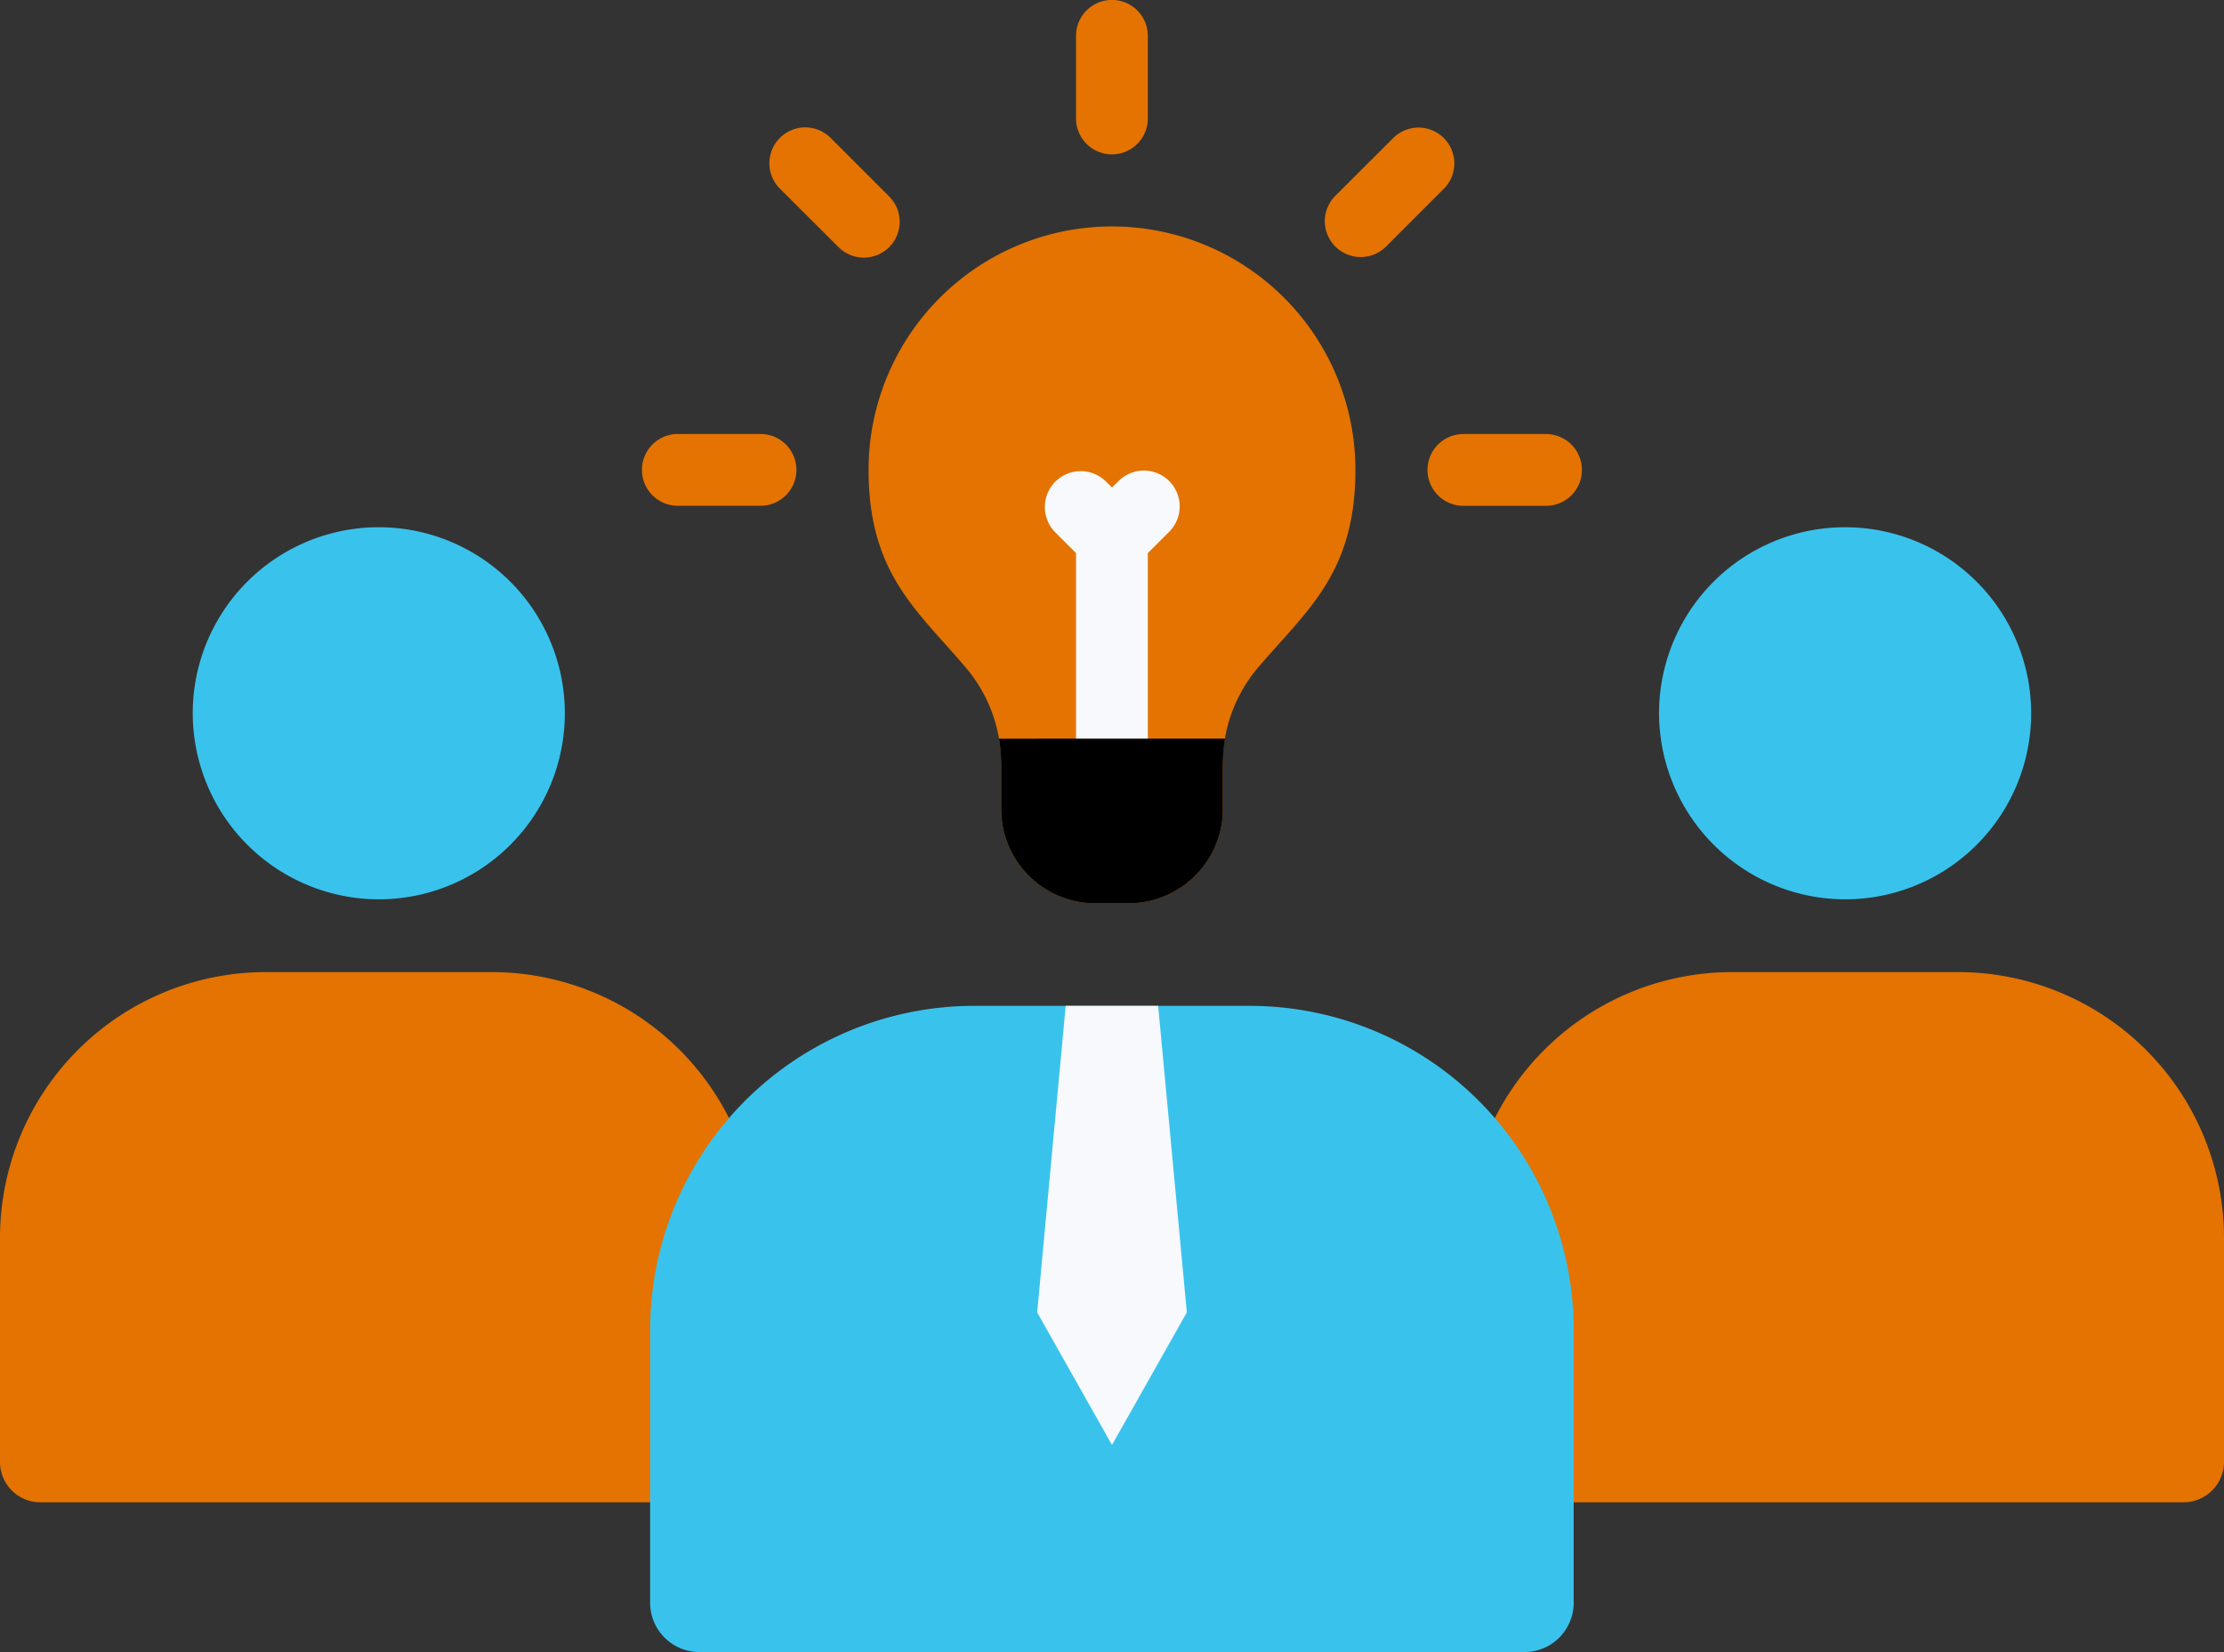 <svg xmlns="http://www.w3.org/2000/svg" width="155.987" height="115.87" viewBox="0 0 155.987 115.87">
  <rect x="0" y="0" width="155.987" height="115.87" fill="#333333" stroke="none"/>
  <g id="icon_experts" transform="translate(0 -65.84)">
    <path id="Path_453" data-name="Path 453" d="M217.033,117.97a17.077,17.077,0,0,1,17.073,17.073c0,7.193-3.333,9.786-6.712,13.731a10.413,10.413,0,0,0-2.59,7.029v3.05a6.612,6.612,0,0,1-6.6,6.59h-2.355a6.6,6.6,0,0,1-6.59-6.59V155.8a10.431,10.431,0,0,0-2.6-7.029c-3.37-3.945-6.7-6.538-6.7-13.731A17.077,17.077,0,0,1,217.033,117.97Z" transform="translate(-139.04 -36.248)" fill="#e47301" fill-rule="evenodd"/>
    <path id="Path_454" data-name="Path 454" d="M247.72,180.012v13.015a2.518,2.518,0,0,1-5.036,0V180.012l-1.468-1.468a2.516,2.516,0,0,1,3.558-3.558l.433.423.433-.423a2.513,2.513,0,1,1,3.549,3.558Z" transform="translate(-167.213 -75.38)" fill="#f7f9fc"/>
    <g id="Group_2559" data-name="Group 2559" transform="translate(0 102.82)">
      <path id="Path_455" data-name="Path 455" d="M394.989,213.317a13.049,13.049,0,1,0-13.049-13.049A13.078,13.078,0,0,0,394.989,213.317Z" transform="translate(-265.577 -187.22)" fill="#39c3ec" fill-rule="evenodd"/>
      <path id="Path_457" data-name="Path 457" d="M57.419,213.317A13.049,13.049,0,1,0,44.37,200.269,13.072,13.072,0,0,0,57.419,213.317Z" transform="translate(-30.852 -187.22)" fill="#39c3ec" fill-rule="evenodd"/>
      <path id="Path_459" data-name="Path 459" d="M2.824,326.817H50.306a2.834,2.834,0,0,0,2.833-2.824V308.224A18.651,18.651,0,0,0,34.546,289.63H18.594A18.645,18.645,0,0,0,0,308.224v15.769a2.83,2.83,0,0,0,2.824,2.824Z" transform="translate(0 -258.429)" fill="#e47301" fill-rule="evenodd"/>
      <path id="Path_462" data-name="Path 462" d="M340.39,326.817h47.482a2.84,2.84,0,0,0,2.833-2.824V308.224a18.651,18.651,0,0,0-18.594-18.594H356.154a18.651,18.651,0,0,0-18.594,18.594v15.769A2.833,2.833,0,0,0,340.39,326.817Z" transform="translate(-234.718 -258.429)" fill="#e47301" fill-rule="evenodd"/>
      <path id="Path_465" data-name="Path 465" d="M153.125,342.722H211a3.454,3.454,0,0,0,3.446-3.446V320.061A22.731,22.731,0,0,0,191.79,297.4H172.34a22.733,22.733,0,0,0-22.67,22.661v19.215a3.456,3.456,0,0,0,3.455,3.446Z" transform="translate(-104.071 -263.832)" fill="#39c3ec" fill-rule="evenodd"/>
      <path id="Path_467" data-name="Path 467" d="M244.019,328.2l5.249-9.3-2.011-21.5h-6.486l-2,21.5Z" transform="translate(-166.026 -263.832)" fill="#f7f9fc" fill-rule="evenodd"/>
      <path id="Path_469" data-name="Path 469" d="M245.835,235.89a11.454,11.454,0,0,0-.155,1.907v3.05a6.612,6.612,0,0,1-6.6,6.59h-2.355a6.6,6.6,0,0,1-6.59-6.59V237.8a11.454,11.454,0,0,0-.155-1.907Z" transform="translate(-159.914 -221.062)" fill-rule="evenodd"/>
    </g>
    <path id="Path_470" data-name="Path 470" d="M150.313,101.315a2.518,2.518,0,0,1,0-5.036h5.8a2.518,2.518,0,0,1,0,5.036Zm27.928-32.961a2.518,2.518,0,0,1,5.036,0v5.795a2.518,2.518,0,0,1-5.036,0Zm22.274,7.141a2.513,2.513,0,0,1,3.549,3.558l-4.095,4.095a2.516,2.516,0,0,1-3.558-3.558Zm10.691,20.787a2.518,2.518,0,0,1,0,5.036h-5.795a2.518,2.518,0,0,1,0-5.036ZM157.455,79.053a2.516,2.516,0,0,1,3.558-3.558l4.095,4.095a2.513,2.513,0,1,1-3.549,3.558Z" transform="translate(-102.771)" fill="#e47301"/>
  </g>
</svg>
